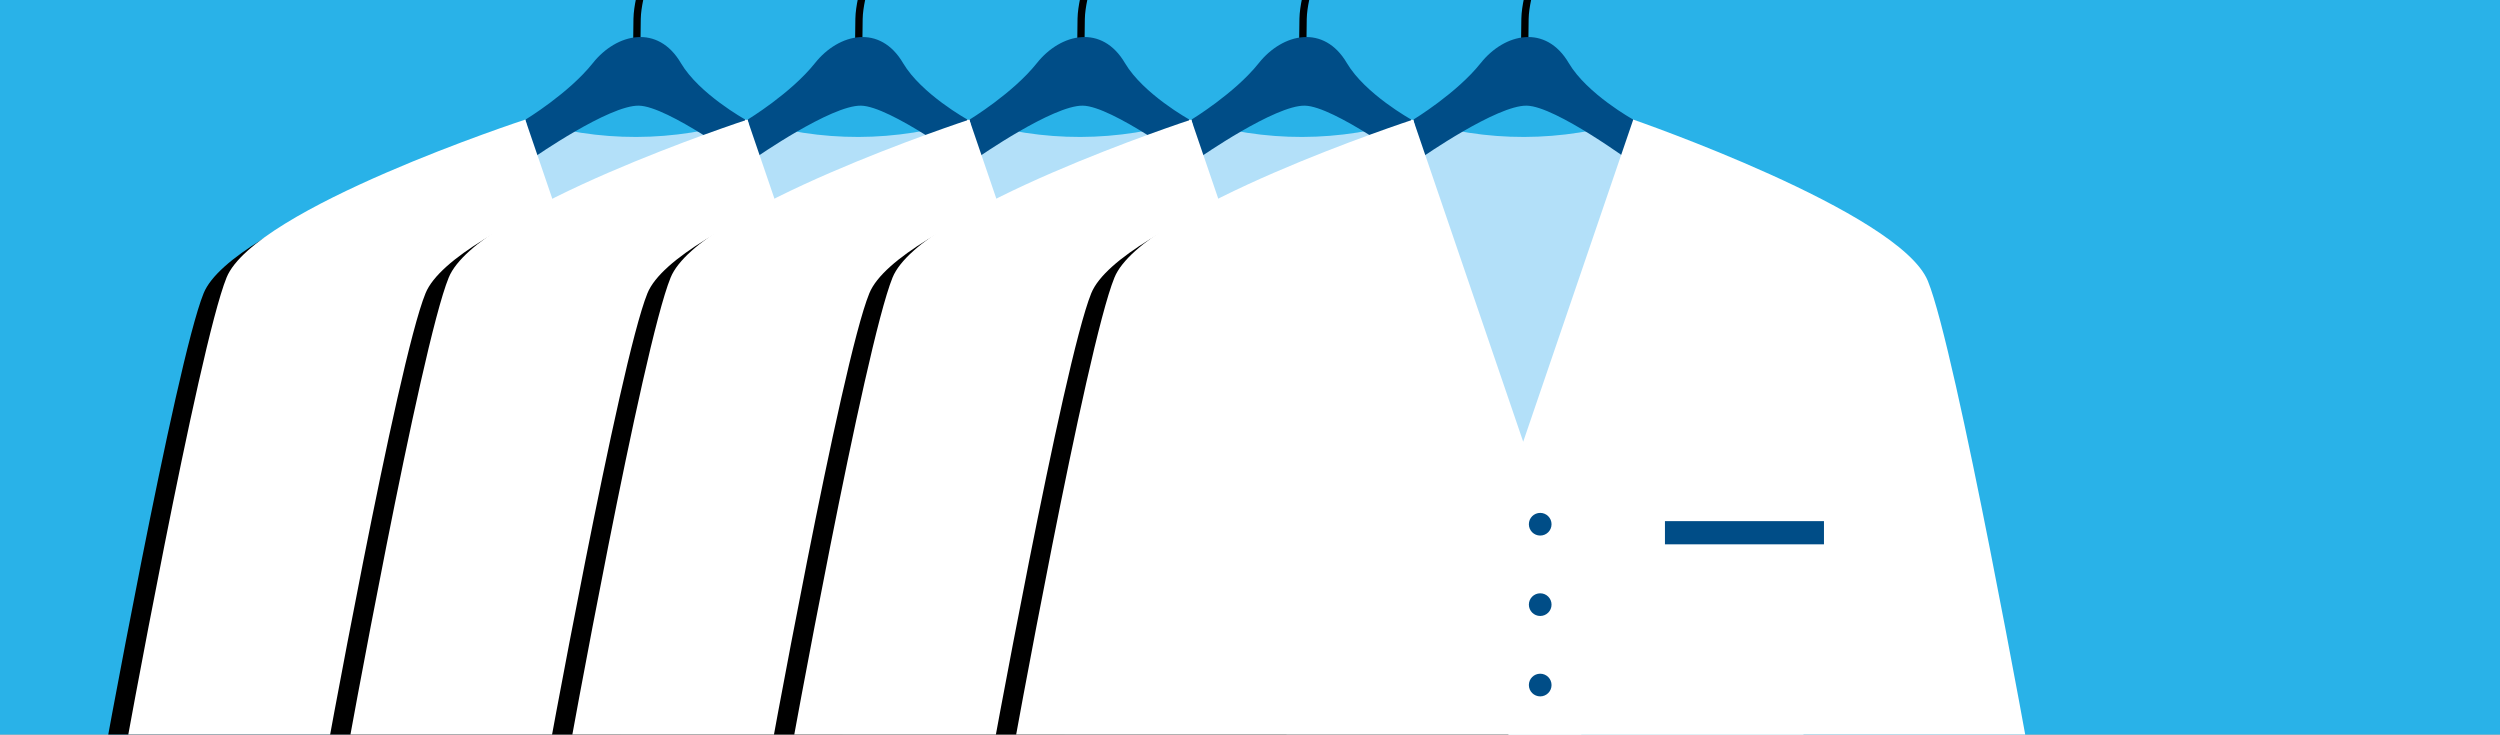 <?xml version="1.0" encoding="utf-8"?>
<!-- Generator: Adobe Illustrator 21.0.0, SVG Export Plug-In . SVG Version: 6.00 Build 0)  -->
<svg version="1.1" xmlns="http://www.w3.org/2000/svg" xmlns:xlink="http://www.w3.org/1999/xlink" x="0px" y="0px"
	 viewBox="0 0 970 285" style="enable-background:new 0 0 970 285;" xml:space="preserve">
<rect x="0" y="0" width="970" height="285" fill="#808080" stroke="none"/>
<style type="text/css">
	.st0{clip-path:url(#SVGID_2_);}
	.st1{fill:#F3BCA6;}
	.st2{fill:#0179BC;}
	.st3{fill:#AD4B4B;}
	.st4{fill:#FFFFFF;}
	.st5{clip-path:url(#SVGID_4_);}
	.st6{fill:#B3E0F9;}
	.st7{fill:#1B0B41;}
	.st8{fill:#007D67;}
	.st9{clip-path:url(#SVGID_6_);}
	.st10{fill:#00AFBB;}
	.st11{fill:none;stroke:#000000;stroke-width:1.984;stroke-linecap:round;stroke-linejoin:round;}
	.st12{clip-path:url(#SVGID_8_);}
	.st13{fill:none;stroke:#FFFFFF;stroke-width:1.417;stroke-miterlimit:10;}
	.st14{fill:#FFE202;}
	.st15{fill:#FDEC88;}
	.st16{clip-path:url(#SVGID_10_);}
	.st17{fill:none;stroke:#000000;stroke-width:2.268;stroke-linecap:round;stroke-linejoin:round;}
	.st18{clip-path:url(#SVGID_12_);}
	.st19{fill:none;stroke:#F9CFD0;stroke-width:0.85;stroke-miterlimit:10;}
	.st20{fill:none;stroke:#D44346;stroke-miterlimit:10;}
	.st21{clip-path:url(#SVGID_14_);}
	.st22{fill:#F9B000;}
	.st23{fill:#3C3C3B;}
	.st24{fill:none;stroke:#0179BC;stroke-width:1.531;stroke-miterlimit:10;}
	.st25{clip-path:url(#SVGID_18_);}
	.st26{fill:#F6E600;}
	.st27{fill:#2FB4E9;}
	.st28{clip-path:url(#SVGID_20_);}
	.st29{clip-path:url(#SVGID_22_);}
	.st30{fill:none;stroke:#000000;stroke-width:2.835;stroke-linecap:round;stroke-linejoin:round;}
	.st31{fill:#FFFFFF;stroke:#000000;stroke-width:2.835;stroke-linecap:round;stroke-linejoin:round;}
	.st32{clip-path:url(#SVGID_24_);}
	.st33{fill:#872301;}
	.st34{fill:#E63312;}
	.st35{clip-path:url(#SVGID_26_);}
	.st36{fill:none;stroke:#FFFFFF;stroke-width:1.984;stroke-miterlimit:10;}
	.st37{clip-path:url(#SVGID_28_);}
	.st38{clip-path:url(#SVGID_30_);}
	.st39{fill:none;stroke:#000000;stroke-width:2.835;stroke-miterlimit:10;}
	.st40{clip-path:url(#SVGID_32_);}
	.st41{fill:#EBA389;}
	.st42{fill:none;stroke:#000000;stroke-width:0.567;stroke-linecap:round;stroke-linejoin:round;}
	.st43{clip-path:url(#SVGID_34_);}
	.st44{fill:none;stroke:#FFFFFF;stroke-width:5.669;stroke-miterlimit:10;}
	.st45{clip-path:url(#SVGID_36_);}
	.st46{clip-path:url(#SVGID_38_);}
	.st47{fill:none;stroke:#000000;stroke-width:3.969;stroke-linecap:round;stroke-linejoin:round;}
	.st48{clip-path:url(#SVGID_40_);}
	.st49{fill:#F6F6F6;}
	.st50{clip-path:url(#SVGID_44_);}
	.st51{clip-path:url(#SVGID_46_);}
	.st52{fill:none;stroke:#000000;stroke-width:1.417;stroke-linecap:round;stroke-linejoin:round;}
	.st53{clip-path:url(#SVGID_48_);}
	.st54{fill:#E30613;}
	.st55{clip-path:url(#SVGID_50_);}
	.st56{fill:#0081A3;}
	.st57{fill:none;stroke:#000000;stroke-width:5.669;stroke-miterlimit:10;}
	
		.st58{clip-path:url(#SVGID_50_);fill:none;stroke:#FFFFFF;stroke-width:5.669;stroke-linecap:round;stroke-linejoin:round;stroke-miterlimit:10;}
	.st59{clip-path:url(#SVGID_50_);fill:#FFFFFF;}
	.st60{clip-path:url(#SVGID_52_);}
	.st61{fill:none;stroke:#000000;stroke-width:2.268;stroke-miterlimit:10;}
	.st62{fill:none;stroke:#000000;stroke-width:2.268;stroke-linecap:round;stroke-linejoin:round;stroke-miterlimit:10;}
	.st63{stroke:#000000;stroke-width:1.417;stroke-linecap:round;stroke-linejoin:round;stroke-miterlimit:10;}
	.st64{clip-path:url(#SVGID_54_);}
	.st65{fill:none;stroke:#FFFFFF;stroke-width:0.666;stroke-miterlimit:10;}
	.st66{fill:#43B59F;}
	.st67{fill:#A6DBF8;}
	.st68{fill:#FCEA10;}
	.st69{clip-path:url(#SVGID_56_);}
	.st70{fill:#929292;}
	.st71{clip-path:url(#SVGID_58_);}
	.st72{fill:#DBA9AC;}
	.st73{fill:none;stroke:#FFFFFF;stroke-width:5.669;stroke-linecap:round;stroke-miterlimit:10;}
	.st74{fill:none;stroke:#FFFFFF;stroke-width:5.669;stroke-linecap:square;stroke-miterlimit:10;}
	.st75{clip-path:url(#SVGID_60_);}
	.st76{fill:none;stroke:#000000;stroke-width:2.835;stroke-linecap:round;stroke-linejoin:round;stroke-miterlimit:10;}
	.st77{fill:#FFED00;stroke:#000000;stroke-width:2.835;stroke-linecap:round;stroke-linejoin:round;stroke-miterlimit:10;}
	.st78{fill:#FFE202;stroke:#000000;stroke-width:2.835;stroke-linecap:round;stroke-linejoin:round;stroke-miterlimit:10;}
	.st79{fill:#878787;}
	.st80{fill:#0179BC;stroke:#000000;stroke-width:2.835;stroke-linecap:round;stroke-linejoin:round;stroke-miterlimit:10;}
	.st81{clip-path:url(#SVGID_62_);}
	.st82{fill:none;stroke:#000000;stroke-width:0.709;stroke-linecap:round;stroke-linejoin:round;}
	.st83{fill:#9D9D9C;}
	.st84{clip-path:url(#SVGID_64_);}
	.st85{opacity:0.27;fill:#AEAEAE;}
	.st86{clip-path:url(#SVGID_66_);}
	.st87{clip-path:url(#SVGID_68_);}
	.st88{fill:none;stroke:#FFFFFF;stroke-width:2.835;stroke-miterlimit:10;}
	.st89{clip-path:url(#SVGID_70_);}
	.st90{clip-path:url(#SVGID_72_);}
	.st91{clip-path:url(#SVGID_74_);}
	.st92{fill:#004D87;}
	.st93{clip-path:url(#SVGID_76_);}
	.st94{opacity:0.5;fill:#FFFFFF;}
	.st95{fill:none;stroke:#0179BC;stroke-width:8.504;stroke-linecap:round;stroke-miterlimit:10;}
	.st96{fill:none;stroke:#FFE202;stroke-width:8.504;stroke-linecap:round;stroke-miterlimit:10;}
	.st97{fill:none;stroke:#E30613;stroke-width:8.504;stroke-linecap:round;stroke-miterlimit:10;}
	.st98{fill:#FFFFFF;stroke:#FFE202;stroke-width:28.346;stroke-linecap:round;stroke-linejoin:round;stroke-miterlimit:10;}
	.st99{fill:none;stroke:#0179BC;stroke-width:25.512;stroke-linecap:round;stroke-miterlimit:10;}
	.st100{opacity:0.3;fill:#2FB4E9;}
	.st101{fill:none;stroke:#000000;stroke-width:11.339;stroke-miterlimit:10;}
	.st102{fill:none;stroke:#000000;stroke-width:19.843;stroke-miterlimit:10;}
	.st103{clip-path:url(#SVGID_78_);}
	.st104{fill:none;stroke:#000000;stroke-miterlimit:10;}
	.st105{clip-path:url(#SVGID_80_);}
	.st106{clip-path:url(#SVGID_82_);}
	.st107{fill:none;stroke:#000000;stroke-width:1.984;stroke-miterlimit:10;}
	.st108{clip-path:url(#SVGID_84_);}
	.st109{clip-path:url(#SVGID_86_);}
	.st110{fill:#BADDD3;}
	.st111{clip-path:url(#SVGID_88_);}
	.st112{fill:#F9BFA0;}
	.st113{fill:#0179BC;stroke:#FFFFFF;stroke-miterlimit:10;}
	.st114{display:none;}
	.st115{display:inline;fill:#383838;}
	.st116{display:inline;fill:#FFED00;}
</style>
<g id="Calque_1">
</g>
<g id="Calque_2">
	<g>
		<defs>
			<rect id="SVGID_73_" x="-16" y="-11.3" width="1014.1" height="318.7"/>
		</defs>
		<use xlink:href="#SVGID_73_"  style="overflow:visible;fill:#29B2E8;"/>
		<clipPath id="SVGID_2_">
			<use xlink:href="#SVGID_73_"  style="overflow:visible;"/>
		</clipPath>
		<g class="st0">
			<g>
				<path class="st39" d="M251.2-19c2.1,3.8-3.8,16.5-4,26.3s0,17.2,0,17.2"/>
				<path d="M194.9,52.5c0,0-105,34.4-115.9,61.3s-40.1,188-40.1,188s201.9,2,201.5-0.3c-0.4-2.3,3.9-95.8,3.9-95.8L194.9,52.5z"/>
				<path class="st6" d="M203.9,46.4l0.6,0.2c27.6,8.8,57.2,8.7,84.8-0.2l0,0l-31,160.4l-20,1.3L203.9,46.4z"/>
				<path class="st92" d="M203.9,46.4c0,0,16.8-10.2,26.1-21.9s25.3-15.2,34.2,0c7.1,12,25,21.9,25,21.9v17c0,0-30.1-22.2-41.3-22.4
					c-11.5-0.3-40.9,20.2-40.9,20.2L203.9,46.4z"/>
				<path class="st4" d="M403.5,109c-11-26.9-114.3-62.6-114.3-62.6l-42.7,125l-42.7-125c0,0-105,34.4-115.9,61.3
					s-40.1,188-40.1,188s153.4,1.5,192.5,0.4c0,3.2,0,5.1-0.1,5.4c-0.4,2.3,203.3-4.4,203.3-4.4S414.5,135.9,403.5,109z"/>
				<circle class="st92" cx="253.1" cy="203.4" r="4.4"/>
				<circle class="st92" cx="253.1" cy="237.8" r="4.4"/>
				<rect x="301.5" y="202.2" class="st92" width="61.7" height="9"/>
			</g>
			<g>
				<path class="st39" d="M337.3-19c2.1,3.8-3.8,16.5-4,26.3s0,17.2,0,17.2"/>
				<path d="M281,52.5c0,0-105,34.4-115.9,61.3c-11,26.9-40.1,188-40.1,188s201.9,2,201.5-0.3c-0.4-2.3,3.9-95.8,3.9-95.8L281,52.5z
					"/>
				<path class="st6" d="M290.1,46.4l0.6,0.2c27.6,8.8,57.2,8.7,84.8-0.2l0,0l-31,160.4l-20,1.3L290.1,46.4z"/>
				<path class="st92" d="M290.1,46.4c0,0,16.8-10.2,26.1-21.9c9.3-11.7,25.3-15.2,34.2,0c7.1,12,25,21.9,25,21.9v17
					c0,0-30.1-22.2-41.3-22.4c-11.5-0.3-40.9,20.2-40.9,20.2L290.1,46.4z"/>
				<path class="st4" d="M489.7,109c-11-26.9-114.3-62.6-114.3-62.6l-42.7,125l-42.7-125c0,0-105,34.4-115.9,61.3
					c-11,26.9-40.1,188-40.1,188s153.4,1.5,192.5,0.4c0,3.2,0,5.1-0.1,5.4c-0.4,2.3,203.3-4.4,203.3-4.4S500.6,135.9,489.7,109z"/>
				<circle class="st92" cx="339.2" cy="203.4" r="4.4"/>
				<circle class="st92" cx="339.2" cy="237.8" r="4.4"/>
				<rect x="387.7" y="202.2" class="st92" width="61.7" height="9"/>
			</g>
			<g>
				<path class="st39" d="M423.5-19c2.1,3.8-3.8,16.5-4,26.3c-0.2,9.8,0,17.2,0,17.2"/>
				<path d="M367.1,52.5c0,0-105,34.4-115.9,61.3s-40.1,188-40.1,188s201.9,2,201.5-0.3c-0.4-2.3,3.9-95.8,3.9-95.8L367.1,52.5z"/>
				<path class="st6" d="M376.2,46.4l0.6,0.2c27.6,8.8,57.2,8.7,84.8-0.2l0,0l-31,160.4l-20,1.3L376.2,46.4z"/>
				<path class="st92" d="M376.2,46.4c0,0,16.8-10.2,26.1-21.9c9.3-11.7,25.3-15.2,34.2,0c7.1,12,25,21.9,25,21.9v17
					c0,0-30.1-22.2-41.3-22.4c-11.5-0.3-40.9,20.2-40.9,20.2L376.2,46.4z"/>
				<path class="st4" d="M575.8,109c-11-26.9-114.3-62.6-114.3-62.6l-42.7,125l-42.7-125c0,0-105,34.4-115.9,61.3
					c-11,26.9-40.1,188-40.1,188s153.4,1.5,192.5,0.4c0,3.2,0,5.1-0.1,5.4c-0.4,2.3,203.3-4.4,203.3-4.4S586.7,135.9,575.8,109z"/>
				<circle class="st92" cx="425.4" cy="203.4" r="4.4"/>
				<circle class="st92" cx="425.4" cy="237.8" r="4.4"/>
				<rect x="473.8" y="202.2" class="st92" width="61.7" height="9"/>
			</g>
			<g>
				<path class="st39" d="M509.6-19c2.1,3.8-3.8,16.5-4,26.3c-0.2,9.8,0,17.2,0,17.2"/>
				<path d="M453.2,52.5c0,0-105,34.4-115.9,61.3c-11,26.9-40.1,188-40.1,188s201.9,2,201.5-0.3s3.9-95.8,3.9-95.8L453.2,52.5z"/>
				<path class="st6" d="M462.3,46.4l0.6,0.2c27.6,8.8,57.2,8.7,84.8-0.2l0,0l-31,160.4l-20,1.3L462.3,46.4z"/>
				<path class="st92" d="M462.3,46.4c0,0,16.8-10.2,26.1-21.9c9.3-11.7,25.3-15.2,34.2,0c7.1,12,25,21.9,25,21.9v17
					c0,0-30.1-22.2-41.3-22.4c-11.5-0.3-40.9,20.2-40.9,20.2L462.3,46.4z"/>
				<g>
					<path class="st4" d="M661.9,109c-11-26.9-114.3-62.6-114.3-62.6l-42.7,125l-42.7-125c0,0-105,34.4-115.9,61.3
						s-40.1,188-40.1,188s153.4,1.5,192.5,0.4c0,3.2,0,5.1-0.1,5.4C498.3,303.7,702,297,702,297S672.9,135.9,661.9,109z"/>
					<rect x="559.9" y="202.2" class="st92" width="61.7" height="9"/>
					<g>
						<circle class="st92" cx="511.5" cy="203.4" r="4.4"/>
						<circle class="st92" cx="511.5" cy="234.6" r="4.4"/>
						<circle class="st92" cx="511.5" cy="265.8" r="4.4"/>
					</g>
				</g>
			</g>
			<g>
				<path class="st39" d="M595.7-19c2.1,3.8-3.8,16.5-4,26.3s0,17.2,0,17.2"/>
				<path d="M539.3,52.5c0,0-105,34.4-115.9,61.3s-40.1,188-40.1,188s201.9,2,201.5-0.3c-0.4-2.3,3.9-95.8,3.9-95.8L539.3,52.5z"/>
				<path class="st6" d="M548.4,46.4l0.6,0.2c27.6,8.8,57.2,8.7,84.8-0.2l0,0l-31,160.4l-20,1.3L548.4,46.4z"/>
				<path class="st92" d="M548.4,46.4c0,0,16.8-10.2,26.1-21.9c9.3-11.7,25.3-15.2,34.2,0c7.1,12,25,21.9,25,21.9v17
					c0,0-30.1-22.2-41.3-22.4c-11.5-0.3-40.9,20.2-40.9,20.2L548.4,46.4z"/>
				<g>
					<path class="st4" d="M748,109c-11-26.9-114.3-62.6-114.3-62.6l-42.7,125l-42.7-125c0,0-105,34.4-115.9,61.3
						c-11,26.9-40.1,188-40.1,188s153.4,1.5,192.5,0.4c0,3.2,0,5.1-0.1,5.4c-0.4,2.3,203.3-4.4,203.3-4.4S759,135.9,748,109z"/>
					<rect x="646" y="202.2" class="st92" width="61.7" height="9"/>
					<g>
						<circle class="st92" cx="597.6" cy="203.4" r="4.4"/>
						<circle class="st92" cx="597.6" cy="234.6" r="4.4"/>
						<circle class="st92" cx="597.6" cy="265.8" r="4.4"/>
					</g>
				</g>
			</g>
		</g>
	</g>
</g>
<g id="Calque_4" class="st114">
	<rect x="-3168.1" y="-497.8" class="st115" width="12206.3" height="498.9"/>
</g>
<g id="Calque_3" class="st114">
	<rect x="828.6" y="-50.9" class="st116" width="205.6" height="205.6"/>
	<rect x="-232.3" y="-50.9" class="st116" width="384.5" height="384.5"/>
</g>
</svg>
